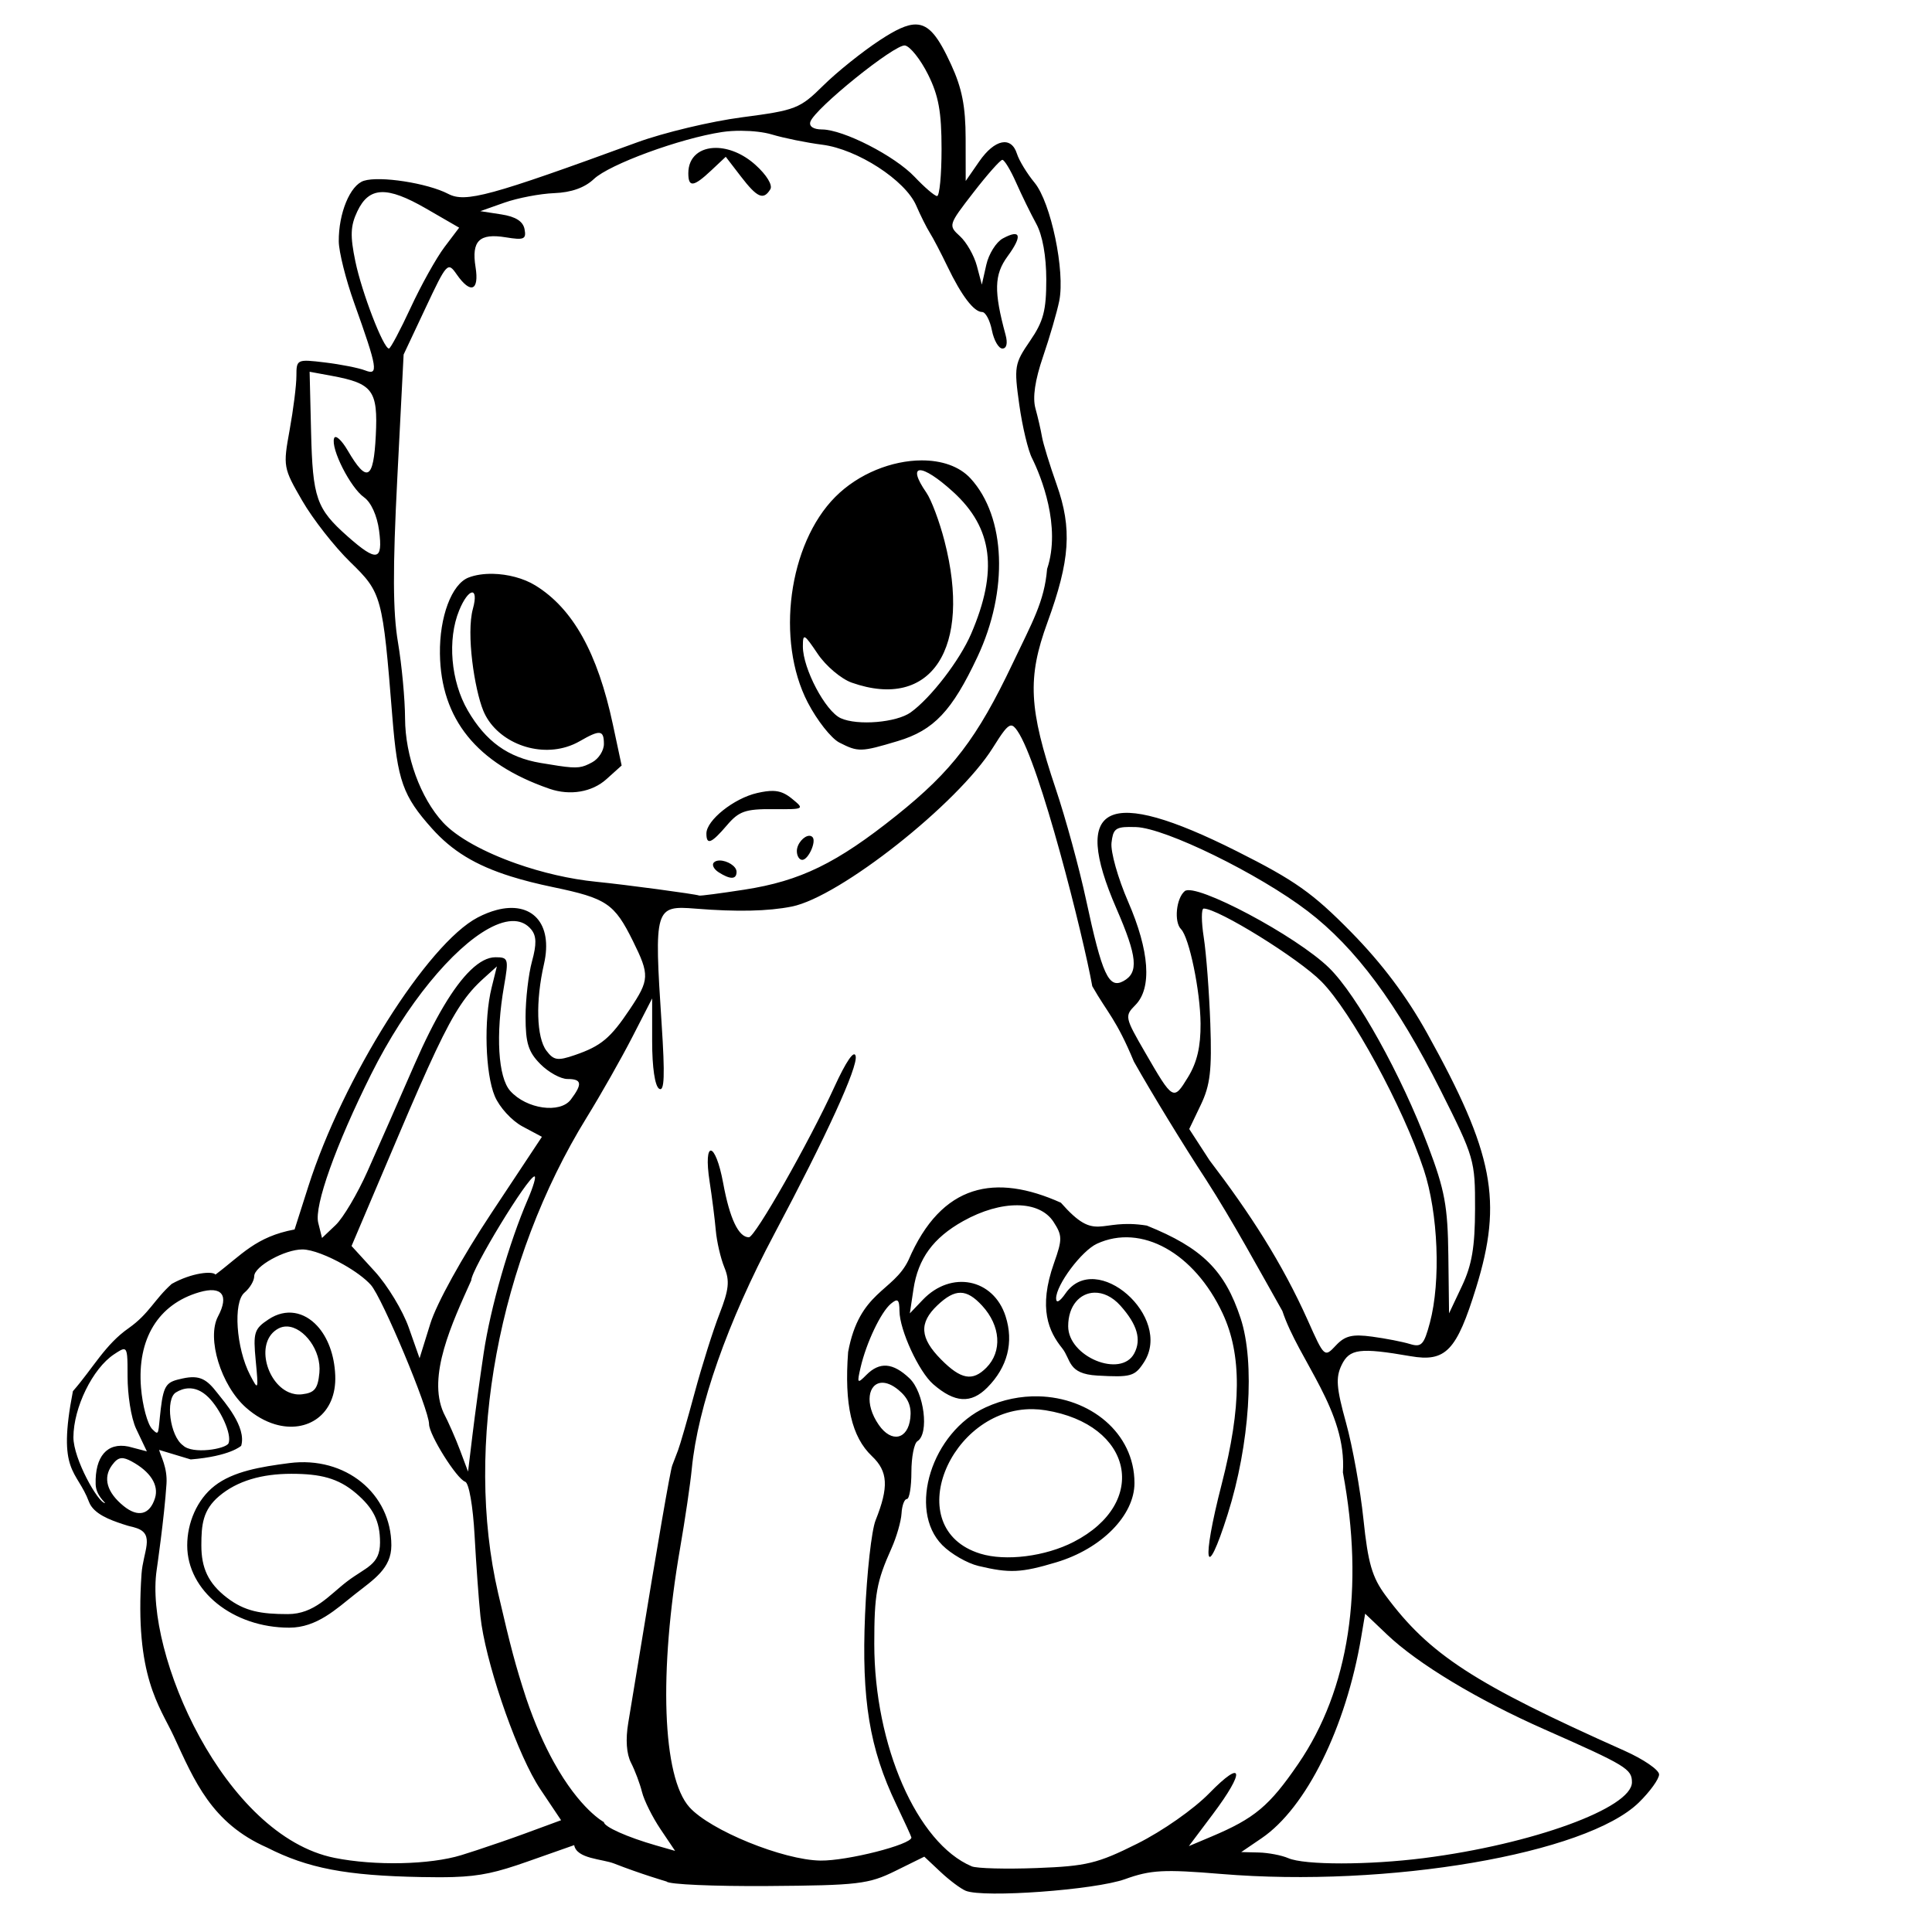 <svg xmlns:dc="http://purl.org/dc/elements/1.1/"
	xmlns:cc="http://creativecommons.org/ns#"
	xmlns:rdf="http://www.w3.org/1999/02/22-rdf-syntax-ns#"
	xmlns:svg="http://www.w3.org/2000/svg"
	xmlns="http://www.w3.org/2000/svg"
	version="1.1"
	id="svg2"
	viewBox="0 0 2305.913 371.804"
	height="400px"
	width="400px">
<defs id="defs4" />
	<g style="fill:#000000"
		transform=" scale(6,6) translate(-1000,-580)"
		id="layer1-1">
		<path d="m 1057.544,709.867 c -5.679,0.735 -11.148,1.634 -14.858,4.527 -3.534,2.756 -5.445,7.414 -5.445,11.842 0,9.076 9.125,16.369 20.304,16.369 5.512,0 9.397,-3.766 13.063,-6.652 3.768,-2.967 7.241,-5.116 7.241,-9.717 0,-10.281 -9.125,-17.817 -20.304,-16.369 z m 0.423,2.13 c 5.744,0.002 9.315,0.847 12.861,3.878 3.42,2.924 4.769,5.524 4.769,9.792 0,4.49 -2.773,4.858 -6.553,7.742 -3.537,2.699 -6.494,6.497 -11.782,6.497 -5.31,0 -8.567,-0.537 -12.109,-3.257 -3.754,-2.882 -5.098,-5.94 -5.098,-10.413 0,-4.118 0.287,-7.044 3.531,-9.793 3.605,-3.054 8.517,-4.448 14.381,-4.446 z m 124.245,-288.302 c -1.826,-0.034 -4.059,1.066 -7.203,3.129 -3.466,2.274 -8.517,6.322 -11.223,8.996 -4.684,4.627 -5.466,4.933 -16.192,6.339 -6.199,0.812 -15.588,3.057 -20.865,4.988 -29.291,10.715 -34.137,12.037 -37.567,10.246 -4.105,-2.143 -13.619,-3.619 -16.788,-2.604 -2.728,0.874 -5.031,6.445 -4.985,12.056 0.017,2.065 1.395,7.569 3.062,12.231 4.663,13.037 4.899,14.494 2.181,13.431 -1.252,-0.489 -4.84,-1.199 -7.973,-1.578 -5.591,-0.675 -5.697,-0.625 -5.697,2.671 0,1.847 -0.607,6.691 -1.349,10.764 -1.321,7.255 -1.27,7.539 2.508,14.064 2.121,3.663 6.42,9.154 9.555,12.203 6.278,6.106 6.439,6.693 8.37,30.783 1.021,12.729 2.092,15.748 7.884,22.221 3.954,4.418 8.58,7.299 15.707,9.534 2.467,0.774 5.229,1.472 8.374,2.127 10.671,2.225 12.199,3.257 15.9,10.738 3.335,6.742 3.292,7.691 -0.606,13.523 -3.876,5.799 -5.73,7.348 -10.95,9.144 -3.436,1.182 -4.207,1.064 -5.659,-0.871 -1.98,-2.638 -2.183,-9.805 -0.489,-17.224 1.869,-8.184 -2.48,-12.609 -9.448,-10.757 -1.178,0.313 -2.428,0.8 -3.737,1.484 -9.982,5.211 -26.81,31.928 -33.686,53.482 l -2.737,8.579 c -7.756,1.445 -10.528,5.072 -15.732,8.971 -0.599,-0.739 -4.678,-0.391 -8.707,1.854 -3.49,3.122 -4.47,5.912 -8.562,8.803 -4.677,3.255 -7.032,7.887 -11.096,12.545 -3.184,16.349 0.771,15.529 3.201,22.022 0.899,2.402 4.246,3.598 6.636,4.395 2.004,0.669 1.507,0.378 2.806,0.81 3.733,1.244 1.313,4.711 1.009,9.104 -1.411,20.363 3.62,26.314 6.414,32.311 4.114,8.885 7.511,17.272 18.544,22.132 8.111,4.131 15.734,5.591 30.66,5.873 2.499,0.047 4.564,0.055 6.381,-0.002 5.505,-0.174 8.725,-0.949 14.729,-3.062 l 9.336,-3.287 c 0.49,2.745 5.573,2.73 7.97,3.671 5.247,2.059 10.424,3.574 10.424,3.574 0.347,0.567 9.42,0.967 20.163,0.89 17.914,-0.13 20.011,-0.378 25.311,-2.991 l 5.778,-2.849 3.217,3.023 c 1.769,1.663 4.026,3.356 5.016,3.761 3.552,1.455 25.73,-0.162 31.698,-2.312 5.103,-1.838 7.712,-1.979 19.103,-1.033 33.213,2.76 72.66,-3.99 83.118,-14.223 2.207,-2.16 4.013,-4.667 4.013,-5.572 0,-0.905 -3.104,-3.03 -6.897,-4.722 -29.927,-13.349 -38.817,-19.128 -47.518,-30.89 -2.672,-3.612 -3.486,-6.418 -4.393,-15.136 -0.612,-5.886 -2.168,-14.516 -3.458,-19.178 -1.929,-6.972 -2.088,-9.012 -0.892,-11.502 1.562,-3.254 3.617,-3.52 13.71,-1.773 7.006,1.213 9.163,-1.04 13.051,-13.628 5.328,-17.251 3.5,-26.754 -9.729,-50.592 -4.085,-7.36 -8.991,-13.893 -15.112,-20.122 -7.662,-7.798 -11.186,-10.291 -22.788,-16.119 -25.824,-12.972 -33.028,-9.533 -23.919,11.419 4.167,9.586 4.468,12.763 1.369,14.438 -2.91,1.572 -4.213,-1.281 -7.427,-16.254 -1.337,-6.229 -4.045,-16.133 -6.02,-22.009 -5.364,-15.964 -5.67,-22.078 -1.652,-33.085 4.515,-12.368 4.939,-18.686 1.84,-27.428 -1.381,-3.895 -2.695,-8.172 -2.92,-9.504 -0.225,-1.332 -0.812,-3.882 -1.304,-5.666 -0.594,-2.154 -0.085,-5.611 1.516,-10.292 1.326,-3.877 2.776,-8.864 3.224,-11.084 1.192,-5.908 -1.661,-19.567 -4.91,-23.506 -1.508,-1.828 -3.084,-4.415 -3.504,-5.751 -1.127,-3.584 -4.431,-2.918 -7.498,1.511 l -2.699,3.898 -0.012,-8.459 c -0.01,-6.377 -0.722,-10 -2.899,-14.72 -2.505,-5.43 -4.303,-7.902 -6.972,-7.952 z m -2.176,4.179 c 1.025,0.19 3.079,2.777 4.563,5.748 2.11,4.223 2.698,7.461 2.698,14.833 0,5.187 -0.405,9.404 -0.9,9.372 -0.495,-0.032 -2.491,-1.742 -4.436,-3.8 -3.967,-4.196 -14.19,-9.432 -18.452,-9.45 -1.697,-0.007 -2.606,-0.607 -2.309,-1.525 0.848,-2.62 16.882,-15.541 18.836,-15.179 z m -32.555,16.965 c 2.24,0.011 4.497,0.267 6.05,0.733 2.41,0.724 6.931,1.642 10.046,2.04 6.976,0.893 16.495,7.056 18.674,12.09 0.865,1.998 2.092,4.45 2.725,5.449 0.634,0.999 2.2,3.995 3.481,6.659 2.81,5.844 5.276,9.082 6.918,9.082 0.669,0 1.541,1.634 1.937,3.632 0.396,1.998 1.336,3.632 2.09,3.632 0.84,0 1.082,-1.053 0.628,-2.724 -2.355,-8.669 -2.271,-11.968 0.4,-15.615 3.006,-4.105 2.639,-5.498 -0.939,-3.565 -1.322,0.714 -2.803,3.074 -3.292,5.244 l -0.89,3.946 -0.989,-3.731 c -0.544,-2.052 -2.057,-4.707 -3.362,-5.899 -2.346,-2.144 -2.315,-2.242 2.665,-8.68 2.771,-3.582 5.367,-6.513 5.77,-6.513 0.403,0 1.637,2.043 2.742,4.541 1.104,2.497 2.904,6.176 3.998,8.174 1.247,2.277 1.993,6.423 1.997,11.11 0,6.164 -0.564,8.309 -3.24,12.208 -3.091,4.502 -3.192,5.113 -2.131,12.68 0.613,4.373 1.765,9.176 2.558,10.673 1.76,3.549 5.813,13.544 2.975,22.006 -0.534,6.491 -2.956,10.591 -6.841,18.769 -7.092,14.927 -12.025,21.385 -23.105,30.249 -11.891,9.513 -19.119,13.041 -30.259,14.767 -4.744,0.735 -8.792,1.265 -8.995,1.178 -0.685,-0.294 -14.713,-2.174 -20.471,-2.744 -5.258,-0.52 -10.851,-1.842 -15.886,-3.614 -6.375,-2.244 -11.853,-5.21 -14.613,-8.199 -4.478,-4.85 -7.516,-13.178 -7.545,-20.68 -0.014,-3.817 -0.65,-10.628 -1.411,-15.136 -1.024,-6.062 -1.058,-14.581 -0.13,-32.722 l 1.254,-24.526 4.369,-9.286 c 4.24,-9.015 4.421,-9.21 6.194,-6.653 2.752,3.967 4.508,3.281 3.745,-1.462 -0.837,-5.21 0.756,-6.779 6.006,-5.919 3.635,0.595 4.122,0.385 3.743,-1.613 -0.297,-1.565 -1.769,-2.504 -4.62,-2.945 l -4.185,-0.647 4.798,-1.693 c 2.639,-0.931 7.104,-1.783 9.923,-1.893 3.389,-0.132 6.055,-1.081 7.867,-2.799 3.09,-2.931 17.151,-8.089 25.494,-9.352 1.174,-0.178 2.513,-0.26 3.856,-0.253 z m -5.019,3.405 c -3.131,-0.028 -5.539,1.721 -5.539,5.04 0,2.874 1.038,2.749 4.546,-0.545 l 2.901,-2.725 3.026,3.936 c 3.245,4.219 4.477,4.752 5.839,2.527 0.502,-0.82 -0.728,-2.843 -2.946,-4.843 -2.518,-2.271 -5.392,-3.368 -7.827,-3.39 z m -66.605,8.803 c 2.149,-0.089 4.983,1.004 8.894,3.262 l 6.586,3.804 -2.932,3.88 c -1.612,2.134 -4.629,7.544 -6.705,12.022 -2.076,4.478 -4.024,8.142 -4.329,8.142 -1.104,0 -5.388,-11.11 -6.679,-17.321 -1.061,-5.106 -0.985,-7.072 0.382,-9.959 1.169,-2.47 2.633,-3.741 4.782,-3.83 z m -14.267,35.728 4.383,0.808 c 8.197,1.511 9.231,2.911 8.781,11.882 -0.442,8.833 -1.747,9.531 -5.577,2.985 -1.238,-2.116 -2.462,-3.213 -2.718,-2.438 -0.685,2.074 3.243,9.819 5.95,11.734 1.406,0.994 2.604,3.638 3,6.618 0.806,6.066 -0.462,6.302 -6.258,1.164 -6.224,-5.517 -6.95,-7.596 -7.272,-20.819 z m 121.696,17.631 c -5.81,0.029 -12.48,2.586 -17.145,7.282 -9.287,9.349 -11.854,28.522 -5.47,40.859 1.847,3.569 4.681,7.165 6.297,7.991 3.753,1.918 4.278,1.904 11.627,-0.299 7.163,-2.148 10.775,-5.965 15.842,-16.744 6.204,-13.199 5.649,-27.8 -1.347,-35.472 -2.255,-2.473 -5.828,-3.636 -9.803,-3.617 z m -0.263,1.958 c 1.047,-0.026 3.405,1.413 6.603,4.329 7.869,7.177 8.942,15.686 3.559,28.205 -2.268,5.273 -8.006,12.737 -12.013,15.626 -2.828,2.038 -10.609,2.687 -13.941,1.162 -3.045,-1.394 -7.52,-9.875 -7.52,-14.253 0,-2.699 0.229,-2.586 2.951,1.458 1.623,2.411 4.672,4.989 6.776,5.73 15.832,5.572 23.951,-6.836 18.443,-28.186 -0.998,-3.869 -2.617,-8.192 -3.598,-9.605 -2.044,-2.946 -2.307,-4.438 -1.26,-4.465 z m -84.984,20.61 c -1.769,-0.034 -3.457,0.203 -4.84,0.739 -3.348,1.297 -5.79,7.808 -5.686,15.164 0.182,12.995 7.321,21.828 21.658,26.805 0.056,0.019 0.11,0.04 0.166,0.059 4.059,1.395 8.437,0.653 11.292,-1.915 l 3.03,-2.725 -1.743,-8.162 c -3.044,-14.259 -7.951,-23.061 -15.417,-27.657 -2.342,-1.441 -5.511,-2.253 -8.46,-2.31 z m -4.165,3.707 c 0.604,-0.07 0.818,0.993 0.199,3.241 -1.366,4.96 0.317,16.016 2.068,20.283 2.397,5.842 10.038,9.217 16.604,7.18 0.888,-0.275 1.756,-0.646 2.589,-1.126 4.032,-2.327 4.798,-2.237 4.798,0.563 0,1.309 -1.044,2.944 -2.32,3.633 -2,1.081 -2.805,1.289 -6.696,0.713 -0.986,-0.146 -2.117,-0.329 -3.577,-0.576 -6.498,-1.1 -10.911,-4.279 -14.484,-10.434 -3.381,-5.824 -4.094,-14.117 -1.714,-19.917 0.938,-2.285 1.931,-3.489 2.534,-3.56 z m 107.189,26.472 c 0.443,-0.05 0.82,0.336 1.304,1.034 4.474,6.449 13.118,40.826 14.913,50.819 3.071,5.395 4.735,6.48 8.274,14.986 3.509,6.238 9.956,16.79 14.327,23.45 5.321,8.25 10.791,18.354 15.212,26.172 3.255,9.808 12.861,19.905 12.04,32.1 4.316,23.099 1.242,43.188 -8.869,57.96 -5.753,8.406 -8.679,10.859 -17.288,14.491 l -4.486,1.892 4.783,-6.369 c 6.48,-8.629 6.061,-11.093 -0.709,-4.161 -3.115,3.19 -9.344,7.552 -14.358,10.053 -7.91,3.947 -10.045,4.464 -19.985,4.84 -6.121,0.232 -11.938,0.078 -12.928,-0.34 -10.865,-4.594 -19.377,-24.036 -19.379,-44.264 -9e-4,-9.857 0.45,-12.358 3.42,-18.986 1.013,-2.26 1.914,-5.392 2.003,-6.962 0.089,-1.569 0.566,-2.853 1.061,-2.854 0.495,-4.7e-4 0.9,-2.421 0.9,-5.378 0,-2.958 0.54,-5.714 1.2,-6.126 2.382,-1.486 1.342,-9.735 -1.577,-12.503 -3.305,-3.135 -5.946,-3.34 -8.592,-0.669 -1.792,1.81 -1.881,1.691 -1.135,-1.514 1.144,-4.916 4.031,-10.987 6.017,-12.651 1.371,-1.148 1.694,-0.873 1.716,1.459 0.035,3.784 3.844,12.046 6.701,14.535 4.289,3.736 7.535,3.935 10.778,0.661 4.022,-4.06 5.287,-9.002 3.627,-14.17 -2.409,-7.5 -10.827,-9.179 -16.459,-3.284 l -2.589,2.71 0.725,-4.815 c 0.918,-6.093 3.93,-10.217 9.891,-13.546 7.611,-4.251 15.15,-4.184 17.97,0.16 1.762,2.715 1.772,3.467 0.102,8.174 -3.232,9.106 -0.994,13.703 1.594,16.93 1.848,2.304 1.062,5.132 6.997,5.467 6.713,0.379 7.476,0.163 9.295,-2.639 5.839,-8.996 -9.517,-22.475 -15.606,-13.699 -1.147,1.653 -1.867,2.032 -1.867,0.983 0,-2.686 5.069,-9.465 8.13,-10.874 8.805,-4.05 19.343,1.793 24.993,13.859 3.832,8.183 3.773,18.584 -0.194,33.997 -4.055,15.755 -3.215,19.928 1.2,5.961 4.386,-13.876 5.467,-30.19 2.58,-38.963 -3.143,-9.553 -7.669,-14.027 -18.677,-18.462 -9.722,-1.565 -9.902,3.608 -17.087,-4.551 -12.956,-5.811 -23.712,-3.942 -30.313,11.422 -3.054,6.354 -9.767,6.16 -12.006,18.273 -0.784,10.472 0.683,16.88 4.75,20.737 3.19,3.026 3.363,6.126 0.711,12.755 -0.799,1.998 -1.741,10.444 -2.093,18.769 -0.714,16.896 0.877,26.582 6.192,37.704 1.666,3.486 3.029,6.465 3.029,6.618 0,1.413 -12.787,4.66 -18.076,4.59 -7.43,-0.098 -21.918,-5.995 -26.077,-10.613 -5.394,-5.99 -6.14,-26.844 -1.845,-51.62 0.981,-5.661 2.02,-12.718 2.308,-15.683 1.204,-12.405 7.099,-29.193 16.392,-46.677 10.417,-19.601 16.682,-33.295 16.209,-35.435 -0.289,-1.31 -1.894,1.023 -4.264,6.199 -5.021,10.964 -15.757,29.842 -16.973,29.842 -2.052,0 -3.813,-3.697 -5.108,-10.727 -1.564,-8.488 -4.016,-8.788 -2.705,-0.33 0.478,3.085 1.03,7.442 1.226,9.682 0.196,2.241 0.963,5.555 1.706,7.365 1.096,2.671 0.913,4.412 -0.97,9.245 -1.276,3.275 -3.493,10.314 -4.928,15.642 -1.435,5.328 -2.929,10.505 -3.321,11.503 -0.391,0.999 -0.912,2.361 -1.156,3.027 -0.405,1.105 -2.937,15.748 -6.491,37.537 -0.76,4.662 -1.774,10.804 -2.253,13.649 -0.557,3.307 -0.356,6.176 0.556,7.952 0.785,1.528 1.767,4.144 2.182,5.813 0.415,1.669 2.065,4.985 3.668,7.369 l 2.914,4.334 -3.783,-1.083 c -5.726,-1.641 -10.379,-3.721 -10.379,-4.64 0,0 -4.744,-2.488 -9.97,-11.938 -1.836,-3.319 -3.731,-7.49 -5.501,-12.723 -2.141,-6.594 -3.036,-9.948 -5.562,-20.841 -6.806,-29.352 0.055,-66.23 17.613,-94.676 2.8,-4.536 6.874,-11.719 9.053,-15.961 l 3.962,-7.714 0,8.551 c 0,5.188 0.548,8.893 1.394,9.42 1.047,0.653 1.169,-2.566 0.49,-12.946 -1.51,-23.06 -1.369,-23.538 6.77,-22.883 8.207,0.661 14.406,0.525 19.133,-0.418 9.52,-1.9 33.014,-20.454 39.971,-31.566 1.916,-3.06 2.84,-4.351 3.578,-4.434 z m -47.301,13.005 c -0.87,-0.019 -1.876,0.126 -3.144,0.415 -4.63,1.054 -10.097,5.418 -10.097,8.059 0,2.379 0.999,1.976 4.088,-1.648 2.378,-2.79 3.681,-3.247 9.155,-3.202 6.269,0.051 6.337,0.015 3.785,-2.071 -1.267,-1.036 -2.337,-1.523 -3.787,-1.554 z m 70.864,7.17 c 0.4,-0.003 0.849,0.005 1.353,0.021 5.81,0.178 24.408,9.283 34.138,16.711 9.544,7.287 17.772,18.375 26.435,35.621 6.732,13.403 6.893,13.952 6.87,23.611 -0.018,7.577 -0.626,11.163 -2.598,15.338 l -2.574,5.449 -0.141,-11.503 c -0.12,-9.841 -0.703,-12.991 -4.03,-21.796 -5.353,-14.17 -14.14,-29.981 -19.679,-35.41 -6.473,-6.345 -26.61,-17.053 -28.73,-15.277 -1.703,1.427 -2.163,6.121 -0.739,7.559 1.633,1.648 3.835,12.278 3.888,18.768 0.037,4.604 -0.697,7.741 -2.499,10.684 -2.902,4.74 -2.958,4.707 -8.555,-4.969 -4.021,-6.951 -4.072,-7.201 -1.91,-9.384 3.334,-3.366 2.812,-10.769 -1.45,-20.574 -2.019,-4.645 -3.504,-9.912 -3.299,-11.706 0.293,-2.559 0.716,-3.126 3.518,-3.145 z m -63.647,1.754 c -1.044,0.014 -2.466,1.567 -2.466,3.044 0,0.96 0.482,1.745 1.071,1.745 1.216,0 2.872,-3.688 2.035,-4.533 -0.179,-0.18 -0.399,-0.26 -0.64,-0.257 z m -17.806,4.915 c -0.475,-5.7e-4 -0.895,0.118 -1.169,0.395 -0.447,0.451 -0.018,1.328 0.952,1.948 2.322,1.482 3.563,1.453 3.563,-0.085 0,-1.171 -1.922,-2.256 -3.346,-2.258 z m 96.268,9.56 c 2.888,0 18.871,9.905 23.419,14.513 5.926,6.003 16.213,24.907 20.359,37.414 2.875,8.671 3.416,22.216 1.218,30.458 -1.173,4.396 -1.679,4.937 -3.964,4.237 -1.441,-0.442 -4.836,-1.103 -7.544,-1.469 -3.927,-0.531 -5.384,-0.175 -7.197,1.763 -2.255,2.41 -2.299,2.371 -5.586,-5.009 -5.17,-11.528 -11.511,-21.288 -19.54,-31.826 l -4.041,-6.226 2.298,-4.803 c 1.88,-3.929 2.226,-6.87 1.895,-16.175 -0.222,-6.255 -0.808,-13.961 -1.301,-17.124 -0.493,-3.163 -0.501,-5.752 -0.017,-5.752 z M 1102.4,602.049 c 1.3,0.079 2.41,0.617 3.271,1.664 1.056,1.285 1.095,2.929 0.153,6.356 -0.699,2.543 -1.275,7.509 -1.278,11.036 0,5.199 0.551,6.974 2.938,9.384 1.619,1.635 4.048,2.973 5.397,2.973 2.863,0 3.022,0.956 0.677,4.081 -2.136,2.848 -8.824,1.903 -12.056,-1.703 -2.425,-2.705 -2.929,-11.179 -1.24,-20.845 0.956,-5.469 0.872,-5.751 -1.714,-5.751 -1.528,0 -3.185,0.881 -4.945,2.576 -3.376,3.252 -7.14,9.555 -11.157,18.767 -3.158,7.241 -7.369,16.81 -9.358,21.264 -1.989,4.454 -4.835,9.253 -6.324,10.666 l -2.708,2.569 -0.757,-3.043 c -0.826,-3.321 3.5,-15.455 10.523,-29.515 7.042,-14.099 16.287,-25.076 23.337,-28.961 1.945,-1.072 3.724,-1.61 5.242,-1.517 z m -3.559,9.011 -1.049,4.238 c -1.573,6.351 -1.265,17.041 0.62,21.552 0.929,2.223 3.381,4.908 5.529,6.055 l 3.86,2.06 -10.028,15.136 c -5.866,8.853 -10.917,17.995 -12.17,22.025 l -2.142,6.888 -2.151,-6.112 c -1.183,-3.362 -4.226,-8.387 -6.764,-11.167 l -4.59,-5.027 -0.024,-0.026 9.292,-21.87 c 3.115,-7.33 5.475,-12.727 7.435,-16.873 3.906,-8.262 6.195,-11.463 9.506,-14.456 l 2.677,-2.422 z m 7.488,41.775 c 0.352,0 -0.242,2.043 -1.321,4.541 -3.723,8.621 -7.431,21.522 -8.788,30.574 -0.749,4.995 -1.755,12.351 -2.237,16.347 l -0.876,7.266 -1.587,-4.238 c -0.873,-2.331 -2.35,-5.685 -3.28,-7.453 -3.293,-7.312 1.704,-17.897 5.503,-26.354 0,-2.134 11.287,-20.683 12.585,-20.683 z m -46.18,14.531 c 1.886,0 5.207,1.313 8.219,3.028 2.188,1.246 4.213,2.702 5.399,4.026 2.276,2.541 11.581,24.792 11.581,27.694 0,2.127 5.497,10.895 7.188,11.464 0.751,0.253 1.552,4.837 1.871,10.716 0.307,5.651 0.831,12.878 1.163,16.061 0.896,8.595 6.591,25.402 11.062,33.022 0.277,0.472 0.55,0.916 0.816,1.314 l 4.164,6.217 -7.023,2.585 c -2.825,1.04 -6.658,2.363 -9.771,3.386 -1.145,0.376 -2.204,0.716 -3.062,0.979 -6.249,1.914 -17.148,2.15 -25.185,0.545 -21.961,-4.386 -37.874,-40.674 -35.405,-57.288 0,0 1.515,-10.391 1.952,-17.118 0.211,-3.248 -1.167,-5.561 -1.469,-6.753 l 6.286,1.897 c 7.878,-0.636 10.043,-2.717 10.043,-2.717 1.108,-3.76 -3.428,-8.806 -4.746,-10.504 -2.057,-2.649 -3.422,-3.649 -6.897,-2.888 -3.05,0.668 -3.762,0.99 -4.36,6.08 -0.575,4.89 -0.233,5.476 -1.695,3.997 -0.932,-0.944 -1.937,-4.651 -2.231,-8.239 -0.797,-9.704 3.439,-16.629 11.62,-18.998 4.484,-1.298 5.937,0.595 3.697,4.82 -2.296,4.331 0.582,13.722 5.557,18.132 1.876,1.663 3.847,2.748 5.767,3.321 6.443,1.922 12.305,-1.981 11.995,-9.712 -0.168,-4.197 -1.551,-7.64 -3.571,-9.843 -2.59,-2.825 -6.226,-3.609 -9.684,-1.321 -2.872,1.9 -3.096,2.618 -2.562,8.228 0.562,5.903 0.518,6.016 -1.12,2.86 -2.786,-5.367 -3.407,-14.482 -1.118,-16.4 1.065,-0.892 1.936,-2.359 1.936,-3.259 0,-1.959 6.062,-5.331 9.583,-5.331 z m 157.533,8.601 c 1.702,-0.048 3.574,0.764 5.209,2.598 3.343,3.75 4.202,6.716 2.741,9.472 -2.647,4.993 -13.147,0.687 -13.147,-5.392 0,-4.125 2.362,-6.598 5.198,-6.679 z m -26.608,0.017 c 1.392,0.014 2.736,0.874 4.306,2.582 3.676,4 4.019,9.103 0.828,12.325 -2.746,2.772 -5.051,2.353 -9.003,-1.636 -4.229,-4.269 -4.431,-7.269 -0.73,-10.78 1.765,-1.674 3.207,-2.505 4.599,-2.49 z m -133.925,6.713 c 1.66,0.072 3.373,1.28 4.614,3.028 1.219,1.717 1.983,3.955 1.77,6.181 -0.304,3.174 -0.953,3.983 -3.435,4.275 -0.951,0.112 -1.846,-0.048 -2.664,-0.405 -4.559,-1.988 -6.681,-10.179 -2.062,-12.674 0.567,-0.306 1.168,-0.432 1.778,-0.405 z m -32.439,4.531 c 0.66,0.121 0.668,1.585 0.668,5.457 0,3.433 0.657,8.162 1.718,10.394 l 2.118,4.455 -3.684,-0.964 c -4.21,-0.85 -6.658,1.981 -6.502,7.522 0.064,2.272 2.054,3.729 1.865,3.729 -1.352,0 -6.305,-8.801 -6.289,-13.1 0.022,-5.91 3.821,-13.667 8.076,-16.487 1.005,-0.666 1.635,-1.078 2.031,-1.005 z m 150.751,6.656 c 0.901,-0.023 2.001,0.397 3.224,1.397 1.956,1.6 2.669,3.274 2.399,5.636 -0.488,4.281 -3.749,4.989 -6.266,1.361 -2.966,-4.275 -2.059,-8.325 0.643,-8.394 z m -137.912,1.113 c 1.218,-0.031 2.56,0.443 3.914,1.785 2.313,2.293 4.713,7.271 4.001,9.143 -0.557,1.161 -7.198,2.242 -9.054,0.427 -2.627,-1.858 -3.546,-9.214 -1.425,-10.537 0.744,-0.464 1.616,-0.794 2.564,-0.818 z m 168.968,1.59 c -3.421,-0.071 -6.995,0.612 -10.445,2.193 -10.709,4.909 -15.581,20.382 -8.628,27.406 1.73,1.748 4.969,3.612 7.197,4.143 6.21,1.48 8.479,1.373 15.494,-0.73 9,-2.698 15.543,-9.342 15.538,-15.774 -0.01,-10.007 -8.894,-17.023 -19.156,-17.238 z m -1.028,2.552 c 0.814,0.013 1.643,0.085 2.486,0.221 17.397,2.809 20.731,18.392 5.601,26.184 -5.639,2.904 -13.541,3.898 -18.579,2.336 -16.124,-4.997 -6.056,-29.015 10.493,-28.742 z m -181.311,9.751 c 0.54,-0.032 1.164,0.189 1.995,0.637 3.748,2.025 5.471,4.729 4.658,7.314 -1.042,3.315 -3.376,3.897 -6.251,1.558 -3.315,-2.697 -4.14,-5.571 -2.321,-8.083 0.672,-0.928 1.225,-1.386 1.919,-1.427 z m 247.381,30.935 4.347,4.14 c 6.116,5.824 18.006,12.988 31.333,18.877 16.237,7.175 17.391,7.873 17.391,10.517 0,5.118 -19.794,12.333 -41.379,15.084 -11.021,1.404 -23.761,1.409 -26.986,0.01 -1.319,-0.572 -3.963,-1.078 -5.875,-1.125 l -3.476,-0.085 4.046,-2.754 c 8.875,-6.038 16.779,-22.001 19.818,-40.026 l 0.781,-4.638 z"
				style="color:#000000;font-style:normal;font-variant:normal;font-weight:normal;font-stretch:normal;font-size:medium;line-height:normal;font-family:sans-serif;text-indent:0;text-align:start;text-decoration:none;text-decoration-line:none;text-decoration-style:solid;text-decoration-color:#000000;letter-spacing:normal;word-spacing:normal;text-transform:none;direction:ltr;block-progression:tb;writing-mode:lr-tb;baseline-shift:baseline;text-anchor:start;white-space:normal;clip-rule:nonzero;display:inline;overflow:visible;visibility:visible;opacity:1;isolation:auto;mix-blend-mode:normal;color-interpolation:sRGB;color-interpolation-filters:linearRGB;solid-color:#000000;solid-opacity:1;fill:#000000;fill-opacity:1;fill-rule:nonzero;stroke:none;stroke-width:1;stroke-linecap:butt;stroke-linejoin:miter;stroke-miterlimit:4;stroke-dasharray:none;stroke-dashoffset:0;stroke-opacity:1;color-rendering:auto;image-rendering:auto;shape-rendering:auto;text-rendering:auto;enable-background:accumulate"
				id="path3431" /><title>Image credit to The Lonely Queen</title>
	</g>
</svg>

